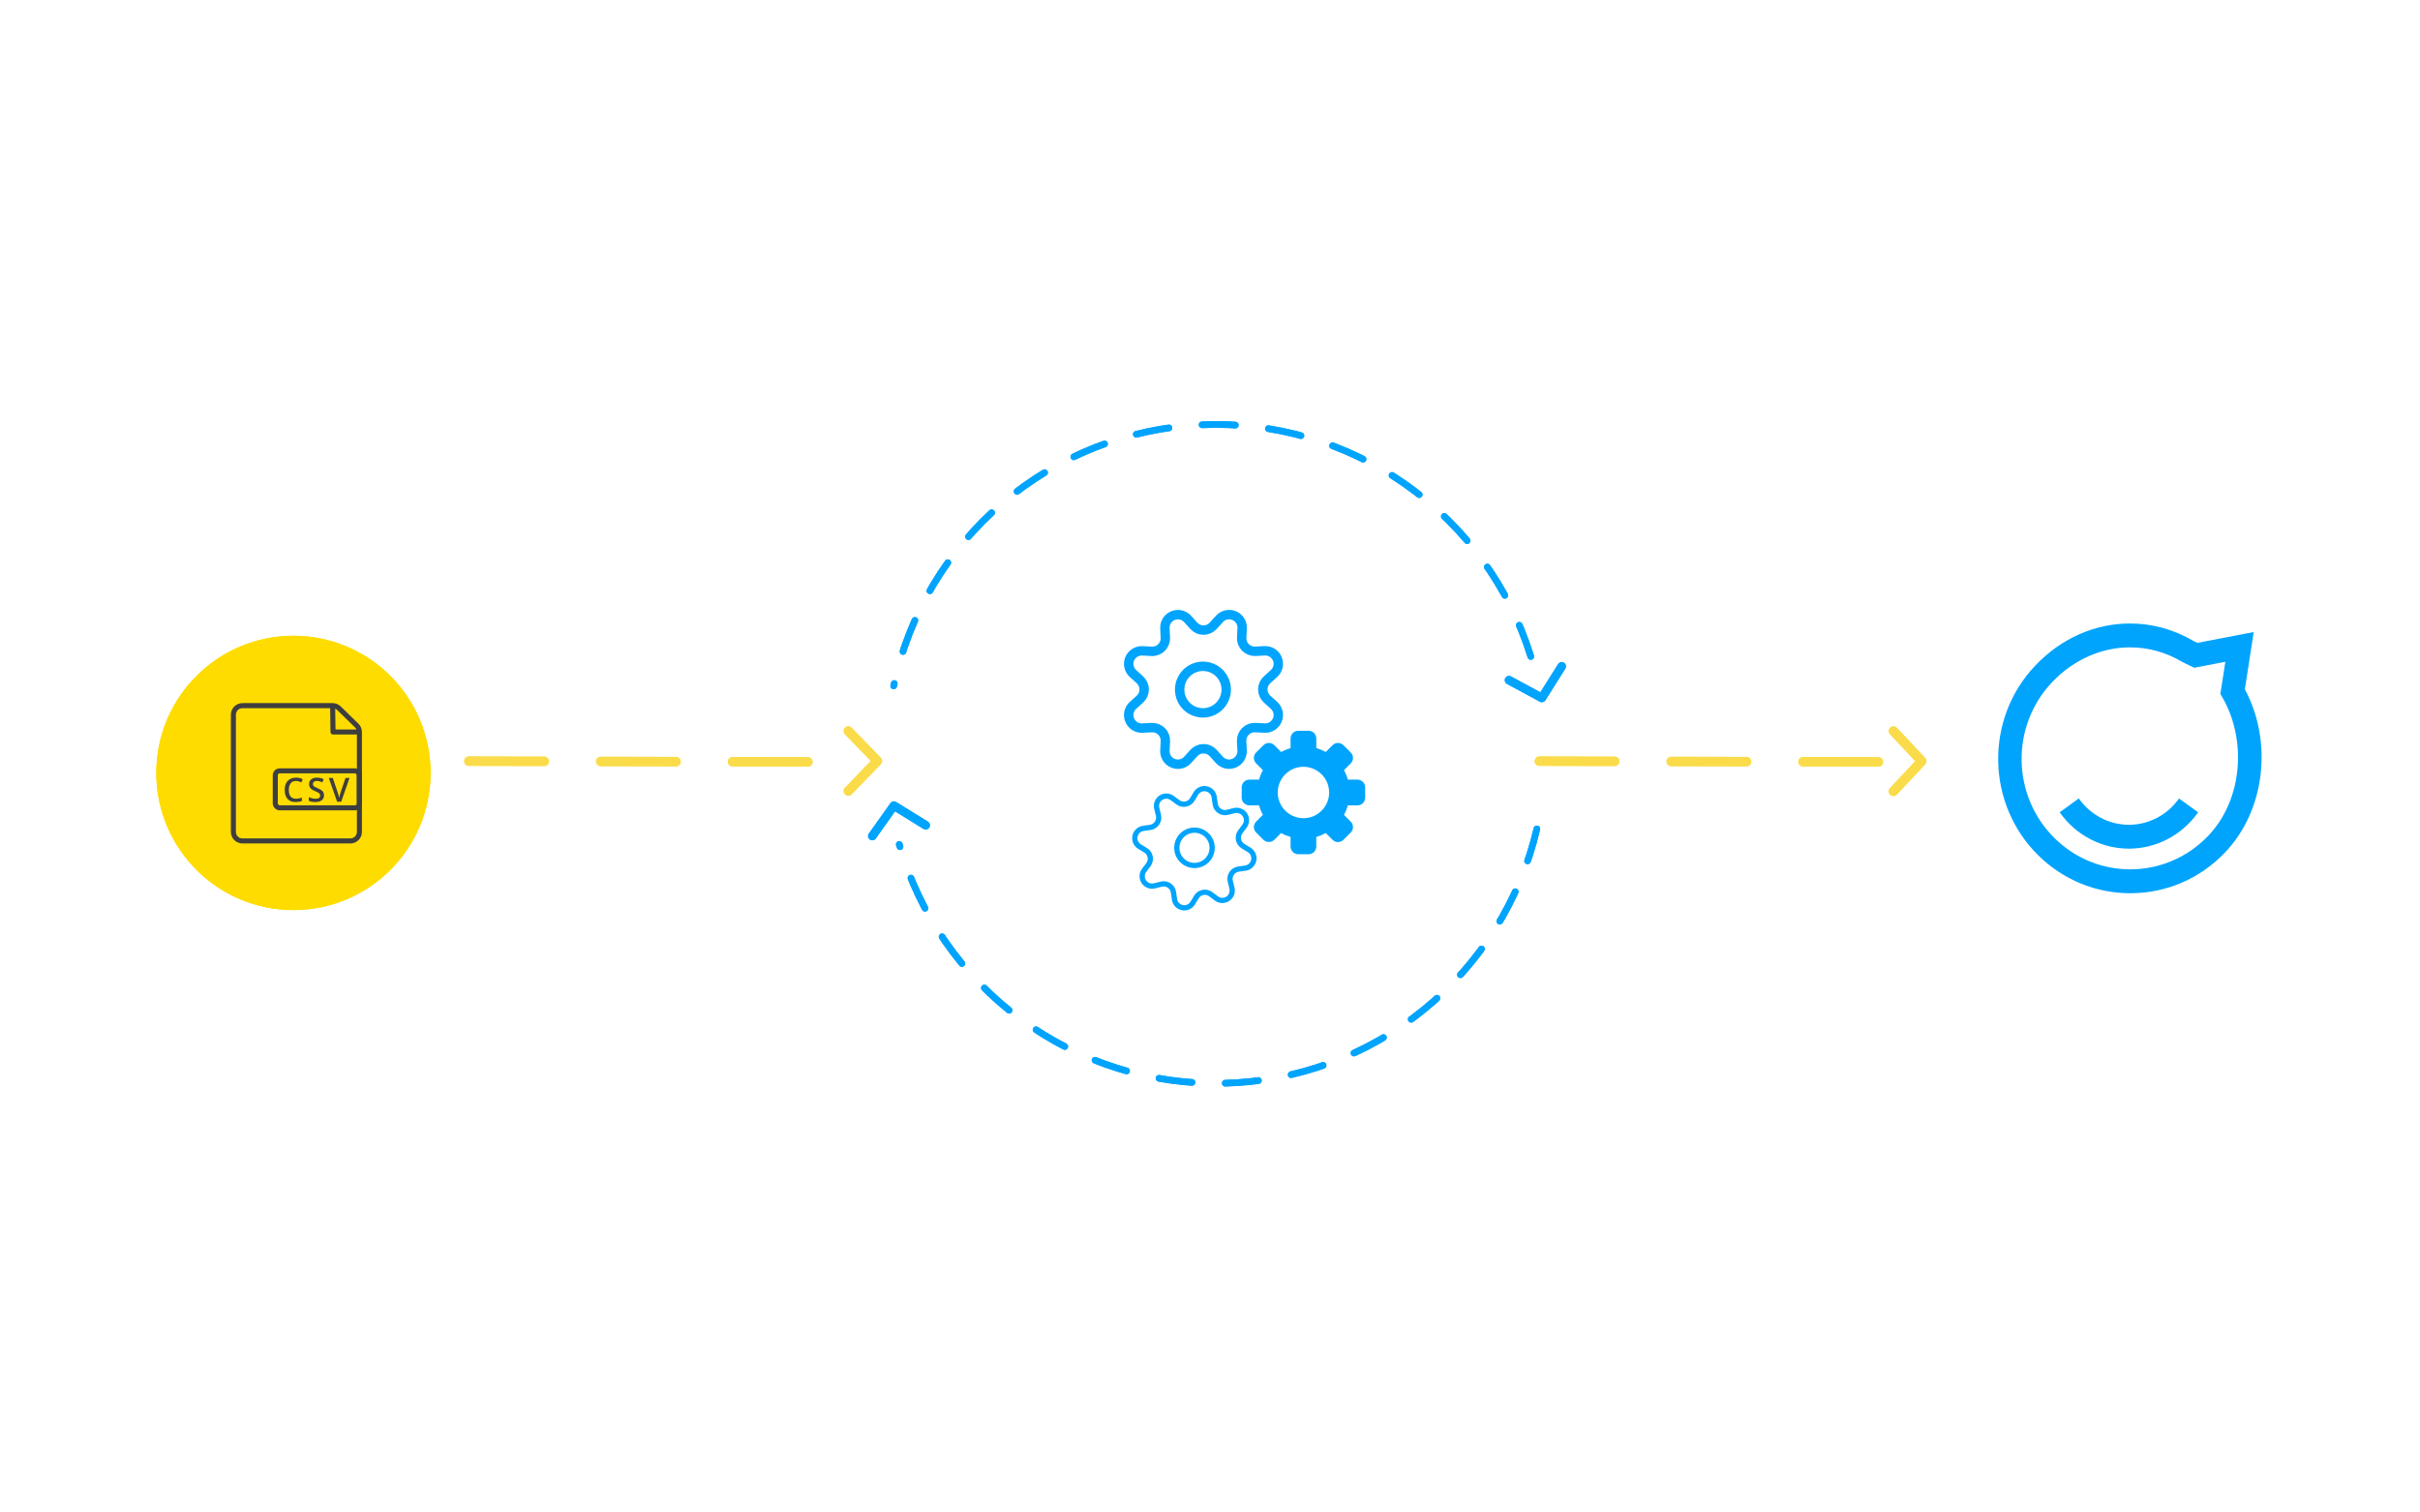 <svg width="1440" height="900" viewBox="0 0 1440 900" fill="none" xmlns="http://www.w3.org/2000/svg">
<rect width="1440" height="900" fill="white"/>
<path d="M914.49 493.241C904.605 535.517 880.965 573.314 847.28 600.704C813.594 628.095 771.769 643.527 728.366 644.582C684.964 645.636 642.439 632.253 607.463 606.53C572.487 580.808 547.04 544.203 535.113 502.458" stroke="#00A4FD" stroke-width="3.96" stroke-linecap="round" stroke-dasharray="19.8 19.8"/>
<path d="M910.876 390.648C898.04 349.173 871.799 313.133 836.269 288.181C800.74 263.229 757.933 250.778 714.563 252.78C671.194 254.783 629.716 271.126 596.637 299.246C563.559 327.365 540.75 365.67 531.791 408.152" stroke="#00A4FD" stroke-width="3.96" stroke-linecap="round" stroke-dasharray="19.8 19.8"/>
<path d="M929.279 396.504L917.467 415.317L897.931 404.742" stroke="#00A4FD" stroke-width="5.064" stroke-linecap="round" stroke-linejoin="round"/>
<path d="M519.044 497.492L531.916 479.387L550.813 491.066" stroke="#00A4FD" stroke-width="5.064" stroke-linecap="round" stroke-linejoin="round"/>
<path d="M710.371 372.383C711.098 373.189 711.986 373.834 712.978 374.276C713.969 374.717 715.043 374.945 716.128 374.945C717.214 374.945 718.287 374.717 719.279 374.276C720.271 373.834 721.159 373.189 721.885 372.383L725.631 368.273C726.704 367.085 728.119 366.258 729.681 365.906C731.243 365.555 732.876 365.695 734.355 366.308C735.834 366.921 737.087 367.976 737.943 369.33C738.798 370.683 739.213 372.269 739.132 373.868L738.851 379.411C738.797 380.492 738.969 381.573 739.358 382.583C739.747 383.594 740.343 384.512 741.108 385.278C741.873 386.044 742.79 386.641 743.8 387.031C744.81 387.422 745.89 387.596 746.971 387.543L752.515 387.262C754.113 387.183 755.696 387.601 757.048 388.457C758.399 389.313 759.453 390.567 760.064 392.045C760.676 393.524 760.815 395.155 760.463 396.716C760.11 398.277 759.284 399.691 758.097 400.763L753.972 404.485C753.166 405.213 752.522 406.101 752.081 407.093C751.641 408.085 751.413 409.159 751.413 410.244C751.413 411.329 751.641 412.403 752.081 413.395C752.522 414.387 753.166 415.275 753.972 416.003L758.097 419.725C759.285 420.798 760.112 422.213 760.464 423.775C760.816 425.337 760.676 426.97 760.063 428.449C759.45 429.928 758.394 431.181 757.04 432.037C755.687 432.892 754.102 433.307 752.503 433.226L746.96 432.945C745.876 432.889 744.793 433.061 743.78 433.451C742.767 433.84 741.847 434.438 741.08 435.205C740.312 435.972 739.715 436.892 739.325 437.905C738.936 438.918 738.763 440.001 738.819 441.085L739.1 446.628C739.171 448.219 738.751 449.794 737.896 451.137C737.041 452.481 735.793 453.529 734.321 454.139C732.85 454.749 731.227 454.891 729.672 454.546C728.117 454.201 726.706 453.386 725.631 452.211L721.905 448.089C721.178 447.284 720.29 446.64 719.298 446.199C718.306 445.759 717.233 445.531 716.148 445.531C715.063 445.531 713.99 445.759 712.998 446.199C712.007 446.64 711.118 447.284 710.391 448.089L706.65 452.211C705.576 453.391 704.164 454.211 702.607 454.56C701.05 454.909 699.424 454.769 697.949 454.159C696.475 453.55 695.224 452.5 694.368 451.154C693.511 449.808 693.091 448.23 693.164 446.636L693.449 441.093C693.505 440.009 693.333 438.926 692.943 437.913C692.554 436.9 691.956 435.98 691.189 435.213C690.422 434.446 689.502 433.848 688.489 433.459C687.476 433.069 686.393 432.897 685.309 432.953L679.766 433.234C678.167 433.317 676.582 432.904 675.228 432.05C673.874 431.197 672.817 429.945 672.203 428.467C671.589 426.989 671.447 425.357 671.797 423.795C672.148 422.234 672.973 420.819 674.159 419.744L678.281 416.023C679.087 415.295 679.73 414.407 680.171 413.415C680.612 412.423 680.84 411.349 680.84 410.264C680.84 409.178 680.612 408.105 680.171 407.113C679.73 406.121 679.087 405.233 678.281 404.505L674.159 400.763C672.977 399.69 672.154 398.278 671.804 396.72C671.454 395.162 671.594 393.534 672.204 392.058C672.815 390.582 673.866 389.331 675.215 388.475C676.563 387.62 678.143 387.202 679.738 387.278L685.281 387.559C686.367 387.616 687.453 387.444 688.468 387.054C689.483 386.665 690.404 386.066 691.173 385.296C691.941 384.527 692.539 383.605 692.928 382.59C693.317 381.574 693.488 380.488 693.429 379.403L693.164 373.856C693.089 372.261 693.508 370.682 694.364 369.335C695.22 367.987 696.47 366.936 697.945 366.326C699.42 365.715 701.048 365.575 702.605 365.923C704.163 366.272 705.575 367.092 706.65 368.273L710.371 372.383Z" stroke="#00A4FD" stroke-width="5.604" stroke-linecap="round" stroke-linejoin="round"/>
<path d="M715.801 424.196C723.454 424.196 729.659 417.992 729.659 410.339C729.659 402.685 723.454 396.481 715.801 396.481C708.147 396.481 701.943 402.685 701.943 410.339C701.943 417.992 708.147 424.196 715.801 424.196Z" stroke="#00A4FD" stroke-width="5.604" stroke-linecap="round" stroke-linejoin="round"/>
<path d="M736.943 517.163C736.128 517.279 735.346 517.564 734.648 518.001C733.95 518.437 733.352 519.016 732.892 519.699C732.432 520.381 732.12 521.153 731.977 521.964C731.835 522.775 731.864 523.607 732.063 524.405L733.061 528.503C733.353 529.682 733.273 530.922 732.833 532.054C732.392 533.186 731.612 534.153 730.6 534.824C729.587 535.494 728.392 535.835 727.178 535.799C725.964 535.764 724.791 535.353 723.82 534.624L720.452 532.098C719.795 531.606 719.042 531.256 718.242 531.072C717.442 530.889 716.612 530.875 715.806 531.031C714.999 531.187 714.235 531.511 713.562 531.981C712.888 532.451 712.32 533.057 711.895 533.759L709.723 537.365C709.095 538.403 708.162 539.222 707.05 539.709C705.939 540.197 704.704 540.328 703.515 540.086C702.325 539.844 701.24 539.24 700.408 538.357C699.575 537.474 699.036 536.355 698.865 535.154L698.272 530.982C698.156 530.166 697.87 529.385 697.433 528.687C696.996 527.99 696.417 527.391 695.734 526.931C695.052 526.471 694.28 526.16 693.469 526.016C692.659 525.873 691.827 525.902 691.028 526.1L686.938 527.118C685.76 527.41 684.519 527.33 683.388 526.889C682.256 526.449 681.288 525.669 680.618 524.656C679.947 523.644 679.606 522.449 679.642 521.235C679.678 520.021 680.088 518.848 680.817 517.876L683.343 514.509C683.838 513.851 684.188 513.097 684.373 512.294C684.557 511.492 684.571 510.66 684.414 509.853C684.256 509.045 683.931 508.279 683.459 507.605C682.987 506.931 682.379 506.363 681.673 505.939L678.068 503.766C677.037 503.136 676.225 502.205 675.742 501.097C675.259 499.99 675.129 498.761 675.369 497.577C675.609 496.393 676.208 495.312 677.084 494.48C677.96 493.648 679.07 493.106 680.265 492.928L684.437 492.331C685.251 492.215 686.033 491.93 686.73 491.493C687.428 491.056 688.026 490.477 688.486 489.795C688.946 489.112 689.257 488.341 689.4 487.53C689.543 486.72 689.515 485.888 689.316 485.089L688.31 480.989C688.023 479.813 688.105 478.578 688.545 477.451C688.986 476.324 689.763 475.36 690.772 474.691C691.78 474.022 692.97 473.68 694.18 473.712C695.39 473.744 696.56 474.148 697.532 474.87L700.897 477.398C701.555 477.893 702.31 478.243 703.112 478.428C703.914 478.612 704.746 478.626 705.554 478.469C706.362 478.311 707.128 477.986 707.802 477.514C708.476 477.042 709.044 476.433 709.468 475.728L711.64 472.122C712.265 471.082 713.197 470.26 714.308 469.77C715.419 469.28 716.654 469.146 717.844 469.386C719.034 469.626 720.12 470.228 720.954 471.111C721.788 471.993 722.329 473.112 722.501 474.313L723.095 478.483C723.211 479.298 723.497 480.08 723.935 480.777C724.372 481.475 724.95 482.073 725.633 482.533C726.316 482.993 727.087 483.305 727.898 483.448C728.709 483.591 729.541 483.563 730.34 483.365L734.44 482.358C735.616 482.069 736.853 482.15 737.981 482.59C739.11 483.031 740.075 483.809 740.744 484.818C741.414 485.827 741.755 487.019 741.722 488.23C741.688 489.441 741.282 490.612 740.558 491.583L738.032 494.95C737.536 495.609 737.184 496.364 736.999 497.168C736.814 497.972 736.8 498.805 736.958 499.615C737.116 500.424 737.443 501.191 737.916 501.866C738.39 502.541 739.001 503.108 739.708 503.532L743.31 505.716C744.344 506.345 745.16 507.278 745.645 508.387C746.13 509.496 746.261 510.728 746.02 511.915C745.779 513.101 745.177 514.184 744.298 515.017C743.418 515.849 742.304 516.389 741.106 516.564L736.943 517.163Z" stroke="#00A4FD" stroke-width="3.113" stroke-linecap="round" stroke-linejoin="round"/>
<path d="M702.052 498.619C698.808 503.433 700.081 509.965 704.895 513.209C709.709 516.452 716.241 515.18 719.485 510.366C722.728 505.552 721.456 499.02 716.642 495.776C711.828 492.532 705.296 493.805 702.052 498.619Z" stroke="#00A4FD" stroke-width="3.113" stroke-linecap="round" stroke-linejoin="round"/>
<g clip-path="url(#clip0)">
<path d="M807.744 463.92H802.043C801.477 461.961 800.693 460.072 799.707 458.287L803.739 454.258C804.166 453.831 804.505 453.325 804.736 452.768C804.967 452.21 805.085 451.613 805.085 451.01C805.085 450.406 804.967 449.809 804.736 449.251C804.505 448.694 804.166 448.188 803.739 447.761L799.407 443.435C798.546 442.574 797.378 442.091 796.161 442.091C794.943 442.091 793.775 442.574 792.914 443.435L788.879 447.467C787.096 446.481 785.209 445.697 783.252 445.131V439.428C783.252 438.21 782.768 437.042 781.906 436.181C781.045 435.319 779.877 434.835 778.659 434.835H772.536C771.318 434.835 770.15 435.319 769.289 436.181C768.428 437.042 767.944 438.21 767.944 439.428V445.131C765.986 445.699 764.098 446.482 762.314 447.467L758.279 443.435C757.417 442.574 756.249 442.091 755.032 442.091C753.814 442.091 752.646 442.574 751.785 443.435L747.453 447.764C747.026 448.191 746.688 448.697 746.457 449.255C746.226 449.812 746.107 450.409 746.107 451.013C746.107 451.616 746.226 452.213 746.457 452.771C746.688 453.328 747.026 453.834 747.453 454.261L751.488 458.293C750.501 460.075 749.717 461.963 749.152 463.92H743.452C742.234 463.92 741.065 464.404 740.204 465.265C739.343 466.126 738.859 467.294 738.859 468.512V474.635C738.859 475.853 739.343 477.022 740.204 477.883C741.065 478.744 742.234 479.228 743.452 479.228H749.152C749.717 481.186 750.501 483.075 751.488 484.858L747.45 488.896C746.589 489.757 746.105 490.925 746.105 492.143C746.105 493.361 746.589 494.528 747.45 495.39L751.779 499.719C752.657 500.548 753.819 501.01 755.027 501.01C756.235 501.01 757.397 500.548 758.275 499.719L762.311 495.687C764.096 496.673 765.985 497.457 767.944 498.026V503.72C767.944 504.938 768.428 506.106 769.289 506.967C770.15 507.829 771.318 508.312 772.536 508.312H778.659C779.877 508.312 781.045 507.829 781.906 506.967C782.768 506.106 783.252 504.938 783.252 503.72V498.026C785.209 497.458 787.098 496.675 788.882 495.69L792.917 499.722C793.778 500.583 794.946 501.066 796.164 501.066C797.381 501.066 798.549 500.583 799.41 499.722L803.739 495.393C804.6 494.532 805.084 493.364 805.084 492.146C805.084 490.928 804.6 489.76 803.739 488.899L799.707 484.867C800.694 483.083 801.478 481.193 802.043 479.234H807.744C808.347 479.234 808.945 479.115 809.503 478.884C810.06 478.653 810.567 478.314 810.993 477.887C811.42 477.46 811.758 476.953 811.988 476.395C812.219 475.837 812.337 475.239 812.336 474.635V468.512C812.336 467.294 811.852 466.126 810.991 465.265C810.13 464.404 808.962 463.92 807.744 463.92ZM775.598 486.882C772.57 486.882 769.611 485.984 767.093 484.302C764.576 482.62 762.614 480.229 761.455 477.432C760.297 474.635 759.993 471.557 760.584 468.588C761.175 465.618 762.633 462.891 764.773 460.75C766.914 458.609 769.642 457.151 772.611 456.56C775.581 455.97 778.659 456.273 781.456 457.431C784.253 458.59 786.644 460.552 788.326 463.069C790.008 465.587 790.905 468.546 790.905 471.574C790.901 475.632 789.286 479.523 786.416 482.393C783.547 485.262 779.656 486.877 775.598 486.882V486.882Z" fill="#00A4FD"/>
</g>
<path d="M504.803 435L522.09 452.827L504.803 470.654" stroke="#FADC4A" stroke-width="5.603" stroke-linecap="round" stroke-linejoin="round"/>
<path d="M279 452.931L494.891 453.403" stroke="#FADC4A" stroke-width="5.603" stroke-linecap="round" stroke-linejoin="round" stroke-dasharray="44.83 33.62"/>
<path d="M1126.68 435L1143.49 452.93L1126.68 470.861" stroke="#FADC4A" stroke-width="5.603" stroke-linecap="round" stroke-linejoin="round"/>
<path d="M916 452.931L1118.03 453.375" stroke="#FADC4A" stroke-width="5.603" stroke-linecap="round" stroke-linejoin="round" stroke-dasharray="44.83 33.62"/>
<g filter="url(#filter0_dd)">
<circle cx="174.607" cy="452.726" r="81.607" fill="#FFDC00"/>
<g clip-path="url(#clip1)">
<path d="M193.816 418.757H148.575C147.375 418.757 146.224 419.234 145.376 420.082C144.527 420.931 144.051 422.082 144.051 423.281V482.096C144.051 483.296 144.527 484.446 145.376 485.295C146.224 486.143 147.375 486.62 148.575 486.62H202.726C203.926 486.62 205.077 486.143 205.925 485.295C206.774 484.446 207.25 483.296 207.25 482.096V431.977M193.816 418.757C194.996 418.757 196.13 419.219 196.974 420.042L205.887 428.738C206.319 429.159 206.662 429.663 206.896 430.219C207.13 430.776 207.251 431.373 207.25 431.977M193.816 418.757L194.017 431.977H207.25" stroke="#3E3E3E" stroke-width="4.524" stroke-linecap="round" stroke-linejoin="round"/>
<path fill-rule="evenodd" clip-rule="evenodd" d="M166.705 449.987C164.784 449.987 163.226 451.545 163.226 453.467V468.079C163.226 470.001 164.784 471.559 166.705 471.559H205.673C207.594 471.559 209.152 470.001 209.152 468.079V453.467C209.152 451.545 207.594 449.987 205.673 449.987H166.705ZM172.797 458.236C173.438 457.442 174.319 457.045 175.439 457.045C175.933 457.045 176.404 457.119 176.849 457.265C177.301 457.407 177.727 457.573 178.13 457.763L178.831 456.14C177.798 455.629 176.673 455.374 175.455 455.374C174.297 455.374 173.289 455.621 172.43 456.116C171.571 456.61 170.913 457.323 170.456 458.252C170.005 459.182 169.779 460.266 169.779 461.506C169.779 463.474 170.247 464.988 171.182 466.048C172.117 467.103 173.457 467.63 175.202 467.63C176.387 467.63 177.447 467.453 178.382 467.1V465.428C177.871 465.586 177.379 465.716 176.906 465.82C176.433 465.917 175.944 465.966 175.439 465.966C174.27 465.966 173.376 465.591 172.756 464.841C172.141 464.091 171.834 462.984 171.834 461.522C171.834 460.125 172.155 459.03 172.797 458.236ZM188.346 466.725C189.112 466.121 189.495 465.289 189.495 464.229C189.495 463.691 189.4 463.224 189.21 462.827C189.02 462.43 188.721 462.074 188.313 461.759C187.905 461.443 187.264 461.104 186.388 460.739C185.611 460.419 185.073 460.16 184.774 459.965C184.475 459.769 184.26 459.562 184.13 459.345C183.999 459.122 183.934 458.856 183.934 458.546C183.934 458.095 184.097 457.733 184.423 457.461C184.749 457.184 185.228 457.045 185.858 457.045C186.69 457.045 187.636 457.268 188.696 457.714L189.316 456.124C188.185 455.624 187.049 455.374 185.907 455.374C184.717 455.374 183.768 455.659 183.061 456.23C182.355 456.801 182.001 457.584 182.001 458.578C182.001 459.372 182.224 460.052 182.67 460.617C183.116 461.182 183.882 461.685 184.97 462.126C186.024 462.55 186.72 462.917 187.057 463.226C187.394 463.536 187.563 463.914 187.563 464.36C187.563 464.855 187.378 465.249 187.008 465.542C186.644 465.836 186.076 465.983 185.304 465.983C184.777 465.983 184.206 465.909 183.591 465.762C182.983 465.616 182.406 465.415 181.863 465.159V467.002C182.722 467.421 183.825 467.63 185.173 467.63C186.522 467.63 187.579 467.328 188.346 466.725ZM202.288 455.545H200.266L197.779 462.925C197.686 463.186 197.567 463.588 197.42 464.132C197.273 464.675 197.164 465.154 197.094 465.567C197.05 465.295 196.955 464.882 196.808 464.327C196.661 463.767 196.523 463.311 196.392 462.957L193.905 455.545H191.899L196.058 467.467H198.113L202.288 455.545Z" fill="#3E3E3E"/>
</g>
</g>
<path d="M914.49 493.241C904.605 535.517 880.965 573.314 847.28 600.704C813.594 628.095 771.769 643.527 728.366 644.582C684.964 645.636 642.439 632.253 607.463 606.53C572.487 580.808 547.04 544.203 535.113 502.458" stroke="#00A4FD" stroke-width="3.96" stroke-linecap="round" stroke-dasharray="19.8 19.8"/>
<path d="M910.876 390.648C898.04 349.173 871.799 313.133 836.269 288.181C800.74 263.229 757.933 250.778 714.563 252.78C671.194 254.783 629.716 271.126 596.637 299.246C563.559 327.365 540.75 365.67 531.791 408.152" stroke="#00A4FD" stroke-width="3.96" stroke-linecap="round" stroke-dasharray="19.8 19.8"/>
<path d="M929.279 396.504L917.467 415.317L897.931 404.742" stroke="#00A4FD" stroke-width="5.064" stroke-linecap="round" stroke-linejoin="round"/>
<path d="M519.044 497.492L531.916 479.387L550.813 491.066" stroke="#00A4FD" stroke-width="5.064" stroke-linecap="round" stroke-linejoin="round"/>
<path d="M504.803 435L522.09 452.827L504.803 470.654" stroke="#FADC4A" stroke-width="5.603" stroke-linecap="round" stroke-linejoin="round"/>
<path d="M279 452.931L494.891 453.403" stroke="#FADC4A" stroke-width="5.603" stroke-linecap="round" stroke-linejoin="round" stroke-dasharray="44.83 33.62"/>
<path d="M1126.68 435L1143.49 452.93L1126.68 470.861" stroke="#FADC4A" stroke-width="5.603" stroke-linecap="round" stroke-linejoin="round"/>
<path d="M916 452.931L1118.03 453.375" stroke="#FADC4A" stroke-width="5.603" stroke-linecap="round" stroke-linejoin="round" stroke-dasharray="44.83 33.62"/>
<g filter="url(#filter1_dd)">
<circle cx="174.607" cy="452.726" r="81.607" fill="#FFDC00"/>
<path d="M197.93 412.685H144.254C142.83 412.685 141.465 413.25 140.458 414.257C139.452 415.263 138.886 416.629 138.886 418.052V487.831C138.886 489.254 139.452 490.62 140.458 491.626C141.465 492.633 142.83 493.198 144.254 493.198H208.5C209.924 493.198 211.289 492.633 212.296 491.626C213.302 490.62 213.868 489.254 213.868 487.831V428.369M197.93 412.685C199.33 412.685 200.674 413.232 201.676 414.209L212.25 424.525C212.763 425.026 213.17 425.624 213.448 426.284C213.725 426.944 213.868 427.653 213.868 428.369M197.93 412.685L198.168 428.369H213.868" stroke="#3E3E3E" stroke-width="3" stroke-linecap="round" stroke-linejoin="round"/>
<rect x="163.8" y="451.5" width="50" height="22" rx="2.628" stroke="#3E3E3E" stroke-width="3"/>
<path d="M176.126 457.501C174.797 457.501 173.752 457.971 172.991 458.913C172.23 459.855 171.85 461.154 171.85 462.812C171.85 464.547 172.214 465.859 172.943 466.749C173.678 467.64 174.739 468.085 176.126 468.085C176.726 468.085 177.306 468.027 177.867 467.91C178.428 467.788 179.012 467.633 179.618 467.446V469.429C178.509 469.849 177.251 470.058 175.845 470.058C173.775 470.058 172.185 469.433 171.076 468.181C169.966 466.924 169.411 465.127 169.411 462.793C169.411 461.322 169.679 460.035 170.214 458.932C170.756 457.829 171.537 456.985 172.556 456.398C173.575 455.811 174.771 455.517 176.145 455.517C177.59 455.517 178.925 455.82 180.15 456.427L179.318 458.352C178.841 458.126 178.335 457.929 177.799 457.762C177.271 457.588 176.713 457.501 176.126 457.501ZM192.803 466.024C192.803 467.282 192.348 468.268 191.439 468.984C190.529 469.7 189.275 470.058 187.675 470.058C186.076 470.058 184.766 469.81 183.747 469.313V467.127C184.392 467.43 185.076 467.669 185.798 467.843C186.527 468.017 187.205 468.104 187.83 468.104C188.746 468.104 189.42 467.93 189.852 467.582C190.291 467.233 190.51 466.766 190.51 466.179C190.51 465.65 190.31 465.202 189.91 464.834C189.51 464.466 188.685 464.031 187.433 463.528C186.144 463.005 185.234 462.409 184.705 461.738C184.176 461.067 183.912 460.261 183.912 459.319C183.912 458.139 184.331 457.21 185.17 456.533C186.008 455.856 187.134 455.517 188.546 455.517C189.901 455.517 191.249 455.814 192.59 456.407L191.855 458.294C190.597 457.765 189.475 457.501 188.488 457.501C187.74 457.501 187.172 457.665 186.785 457.994C186.398 458.316 186.205 458.745 186.205 459.281C186.205 459.648 186.282 459.964 186.437 460.229C186.592 460.487 186.847 460.732 187.201 460.964C187.556 461.196 188.195 461.503 189.117 461.883C190.155 462.315 190.916 462.718 191.4 463.092C191.884 463.467 192.239 463.889 192.464 464.36C192.69 464.831 192.803 465.385 192.803 466.024ZM205.581 455.72H207.981L203.027 469.865H200.589L195.655 455.72H198.035L200.986 464.515C201.141 464.934 201.305 465.476 201.479 466.14C201.653 466.798 201.766 467.288 201.818 467.611C201.902 467.12 202.031 466.553 202.205 465.908C202.379 465.263 202.521 464.786 202.63 464.476L205.581 455.72Z" fill="#3E3E3E"/>
</g>
<path fill-rule="evenodd" clip-rule="evenodd" d="M1211.04 396.07C1226.4 379.904 1246.45 371 1267.51 371C1280.69 371 1293.74 374.613 1305.31 381.454L1307.54 382.532L1321.58 379.839L1341.06 376.103L1337.98 396.007L1335.79 410.155C1352.51 441.357 1347.89 482.107 1324.13 507.113C1309.18 522.845 1289.1 531.508 1267.57 531.508C1247.09 531.508 1227.7 523.541 1212.96 509.072C1181.78 478.457 1180.92 427.764 1211.04 396.07ZM1298.76 394.018C1288.95 388.097 1278.21 385.207 1267.51 385.207C1250.74 385.207 1234.05 392.3 1221.09 405.939C1196.28 432.042 1196.99 473.642 1222.67 498.855C1235.22 511.174 1251.41 517.303 1267.57 517.303C1284.5 517.303 1301.39 510.594 1314.08 497.244C1335.29 474.919 1336.98 438.026 1321.2 412.976L1324.17 393.798L1305.66 397.35L1298.76 394.018ZM1225.6 483.347C1235.1 496.903 1250.49 504.997 1266.8 504.997C1283.09 504.997 1298.48 496.909 1307.98 483.363L1296.59 475.123C1289.72 484.933 1278.58 490.791 1266.8 490.791C1255.01 490.791 1243.86 484.927 1236.99 475.111L1225.6 483.347Z" fill="#00A4FD"/>
<defs>
<filter id="filter0_dd" x="35.387" y="313.506" width="278.44" height="278.44" filterUnits="userSpaceOnUse" color-interpolation-filters="sRGB">
<feFlood flood-opacity="0" result="BackgroundImageFix"/>
<feColorMatrix in="SourceAlpha" type="matrix" values="0 0 0 0 0 0 0 0 0 0 0 0 0 0 0 0 0 0 127 0"/>
<feOffset/>
<feGaussianBlur stdDeviation="28.807"/>
<feColorMatrix type="matrix" values="0 0 0 0 0 0 0 0 0 0 0 0 0 0 0 0 0 0 0.04 0"/>
<feBlend mode="normal" in2="BackgroundImageFix" result="effect1_dropShadow"/>
<feColorMatrix in="SourceAlpha" type="matrix" values="0 0 0 0 0 0 0 0 0 0 0 0 0 0 0 0 0 0 127 0"/>
<feOffset dy="7.202"/>
<feGaussianBlur stdDeviation="14.403"/>
<feColorMatrix type="matrix" values="0 0 0 0 0 0 0 0 0 0 0 0 0 0 0 0 0 0 0.12 0"/>
<feBlend mode="normal" in2="effect1_dropShadow" result="effect2_dropShadow"/>
<feBlend mode="normal" in="SourceGraphic" in2="effect2_dropShadow" result="shape"/>
</filter>
<filter id="filter1_dd" x="35.387" y="313.506" width="278.44" height="278.44" filterUnits="userSpaceOnUse" color-interpolation-filters="sRGB">
<feFlood flood-opacity="0" result="BackgroundImageFix"/>
<feColorMatrix in="SourceAlpha" type="matrix" values="0 0 0 0 0 0 0 0 0 0 0 0 0 0 0 0 0 0 127 0"/>
<feOffset/>
<feGaussianBlur stdDeviation="28.807"/>
<feColorMatrix type="matrix" values="0 0 0 0 0 0 0 0 0 0 0 0 0 0 0 0 0 0 0.04 0"/>
<feBlend mode="normal" in2="BackgroundImageFix" result="effect1_dropShadow"/>
<feColorMatrix in="SourceAlpha" type="matrix" values="0 0 0 0 0 0 0 0 0 0 0 0 0 0 0 0 0 0 127 0"/>
<feOffset dy="7.202"/>
<feGaussianBlur stdDeviation="14.403"/>
<feColorMatrix type="matrix" values="0 0 0 0 0 0 0 0 0 0 0 0 0 0 0 0 0 0 0.12 0"/>
<feBlend mode="normal" in2="effect1_dropShadow" result="effect2_dropShadow"/>
<feBlend mode="normal" in="SourceGraphic" in2="effect2_dropShadow" result="shape"/>
</filter>
<clipPath id="clip0">
<rect width="73.477" height="73.477" fill="white" transform="translate(738.859 434.835)"/>
</clipPath>
<clipPath id="clip1">
<rect width="68.065" height="72.387" fill="white" transform="translate(141.618 416.495)"/>
</clipPath>
</defs>
</svg>
